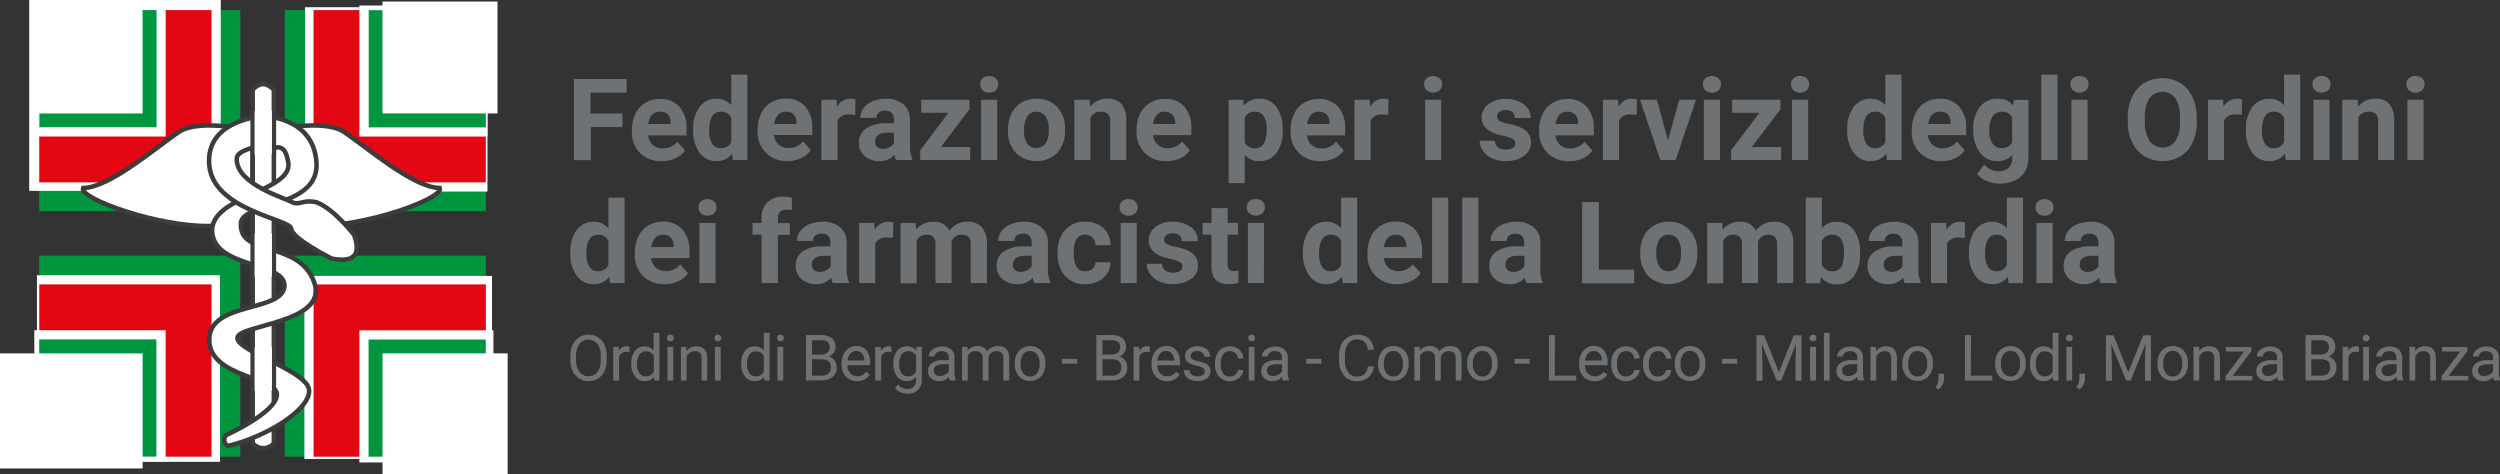 <svg id="Logo_Ordini_Lombardia" data-name="Logo Ordini Lombardia" xmlns="http://www.w3.org/2000/svg" viewBox="0 0 550.09 104.35"><rect x="0" y="0" width="550.09" height="104.35" fill="#333333" stroke="none"/><defs><style>.cls-1{fill:#6e7275;}.cls-2{fill:#009640;}.cls-3,.cls-5{fill:#fff;}.cls-4{fill:#e30613;}.cls-5,.cls-6,.cls-7{stroke:#3c3c3b;stroke-miterlimit:10;}.cls-6{fill:none;}.cls-7{fill:#3c3c3b;}</style></defs><title>logo</title><g id="Testo_vettoriale" data-name="Testo vettoriale"><path class="cls-1" d="M139.42,33h-7v7.28H128.7V22.43h11.6v3h-7.93V30h7Z" transform="translate(-2.42 -5.04)"/><path class="cls-1" d="M148,40.5a6.51,6.51,0,0,1-4.74-1.79A6.35,6.35,0,0,1,141.46,34v-.34a8.07,8.07,0,0,1,.77-3.57,5.6,5.6,0,0,1,2.19-2.42,6.07,6.07,0,0,1,3.22-.85,5.51,5.51,0,0,1,4.28,1.71,7,7,0,0,1,1.56,4.86v1.44h-8.43a3.27,3.27,0,0,0,1,2.08,3.12,3.12,0,0,0,2.19.79,3.84,3.84,0,0,0,3.19-1.48l1.74,1.94A5.31,5.31,0,0,1,151,39.87,7,7,0,0,1,148,40.5Zm-.4-10.88a2.24,2.24,0,0,0-1.71.71,3.83,3.83,0,0,0-.84,2H150v-.28a2.6,2.6,0,0,0-.63-1.83A2.29,2.29,0,0,0,147.63,29.62Z" transform="translate(-2.42 -5.04)"/><path class="cls-1" d="M154.94,33.53a8,8,0,0,1,1.39-4.93,4.5,4.5,0,0,1,3.79-1.83,4.07,4.07,0,0,1,3.2,1.44V21.46h3.55V40.25h-3.2l-.17-1.4a4.15,4.15,0,0,1-3.4,1.65,4.51,4.51,0,0,1-3.75-1.84A8.28,8.28,0,0,1,154.94,33.53Zm3.53.26a5.26,5.26,0,0,0,.65,2.86,2.12,2.12,0,0,0,1.89,1,2.38,2.38,0,0,0,2.31-1.39V31A2.32,2.32,0,0,0,161,29.62C159.33,29.62,158.47,31,158.47,33.79Z" transform="translate(-2.42 -5.04)"/><path class="cls-1" d="M175.7,40.5A6.51,6.51,0,0,1,171,38.71,6.35,6.35,0,0,1,169.13,34v-.34A8.07,8.07,0,0,1,169.9,30a5.6,5.6,0,0,1,2.19-2.42,6.07,6.07,0,0,1,3.22-.85,5.51,5.51,0,0,1,4.28,1.71,7,7,0,0,1,1.56,4.86v1.44h-8.43a3.27,3.27,0,0,0,1,2.08,3.12,3.12,0,0,0,2.19.79,3.84,3.84,0,0,0,3.19-1.48l1.74,1.94a5.31,5.31,0,0,1-2.16,1.76A7,7,0,0,1,175.7,40.5Zm-.4-10.88a2.24,2.24,0,0,0-1.71.71,3.83,3.83,0,0,0-.84,2h4.92v-.28a2.6,2.6,0,0,0-.63-1.83A2.29,2.29,0,0,0,175.3,29.62Z" transform="translate(-2.42 -5.04)"/><path class="cls-1" d="M190.6,30.33a9,9,0,0,0-1.28-.1,2.59,2.59,0,0,0-2.63,1.36v8.66h-3.53V27h3.34l.1,1.58a3.26,3.26,0,0,1,2.94-1.82,3.63,3.63,0,0,1,1.11.16Z" transform="translate(-2.42 -5.04)"/><path class="cls-1" d="M199.6,40.25a3.92,3.92,0,0,1-.35-1.18,4.3,4.3,0,0,1-3.34,1.43,4.73,4.73,0,0,1-3.23-1.13,3.62,3.62,0,0,1-1.28-2.84A3.73,3.73,0,0,1,193,33.3a7.7,7.7,0,0,1,4.5-1.14h1.63v-.75a2.13,2.13,0,0,0-.47-1.47,1.84,1.84,0,0,0-1.49-.55,2.14,2.14,0,0,0-1.4.42,1.46,1.46,0,0,0-.5,1.18H191.7a3.5,3.5,0,0,1,.71-2.13,4.75,4.75,0,0,1,2-1.54,7.29,7.29,0,0,1,2.91-.55A5.77,5.77,0,0,1,201.21,28a4.29,4.29,0,0,1,1.44,3.45v5.74a6.3,6.3,0,0,0,.53,2.86v.2Zm-2.92-2.46a3,3,0,0,0,1.44-.35,2.27,2.27,0,0,0,1-.93V34.23h-1.32c-1.77,0-2.71.61-2.83,1.84v.21a1.43,1.43,0,0,0,.47,1.09A1.82,1.82,0,0,0,196.68,37.79Z" transform="translate(-2.42 -5.04)"/><path class="cls-1" d="M209.43,37.4h6.47v2.85h-11V38.1l6.22-8.24h-6V27h10.61V29.1Z" transform="translate(-2.42 -5.04)"/><path class="cls-1" d="M218.1,23.59a1.72,1.72,0,0,1,.53-1.31,2.27,2.27,0,0,1,2.89,0,1.73,1.73,0,0,1,.54,1.31,1.76,1.76,0,0,1-.54,1.32,2,2,0,0,1-1.44.51,2,2,0,0,1-1.44-.51A1.76,1.76,0,0,1,218.1,23.59Zm3.75,16.66H218.3V27h3.55Z" transform="translate(-2.42 -5.04)"/><path class="cls-1" d="M224.21,33.51A7.94,7.94,0,0,1,225,30a5.58,5.58,0,0,1,2.19-2.39,6.39,6.39,0,0,1,3.31-.84,6,6,0,0,1,4.37,1.64,6.57,6.57,0,0,1,1.89,4.45l0,.91a7,7,0,0,1-1.7,4.89,6.6,6.6,0,0,1-9.14,0,7,7,0,0,1-1.71-5Zm3.54.25a5,5,0,0,0,.71,2.89,2.55,2.55,0,0,0,4,0,5.44,5.44,0,0,0,.72-3.16,4.87,4.87,0,0,0-.72-2.86,2.34,2.34,0,0,0-2-1,2.31,2.31,0,0,0-2,1A5.53,5.53,0,0,0,227.75,33.76Z" transform="translate(-2.42 -5.04)"/><path class="cls-1" d="M242.19,27l.11,1.53a4.64,4.64,0,0,1,3.81-1.77A3.84,3.84,0,0,1,249.24,28a5.73,5.73,0,0,1,1,3.7v8.55h-3.53V31.76a2.32,2.32,0,0,0-.49-1.63,2.2,2.2,0,0,0-1.63-.51,2.43,2.43,0,0,0-2.24,1.27v9.36h-3.54V27Z" transform="translate(-2.42 -5.04)"/><path class="cls-1" d="M259.07,40.5a6.51,6.51,0,0,1-4.74-1.79A6.35,6.35,0,0,1,252.5,34v-.34a7.93,7.93,0,0,1,.77-3.57,5.58,5.58,0,0,1,2.18-2.42,6.11,6.11,0,0,1,3.23-.85A5.49,5.49,0,0,1,263,28.48a7,7,0,0,1,1.56,4.86v1.44h-8.43a3.28,3.28,0,0,0,1,2.08,3.08,3.08,0,0,0,2.18.79,3.82,3.82,0,0,0,3.19-1.48l1.74,1.94a5.34,5.34,0,0,1-2.15,1.76A7.09,7.09,0,0,1,259.07,40.5Zm-.41-10.88a2.2,2.2,0,0,0-1.7.71,3.68,3.68,0,0,0-.84,2H261v-.28a2.65,2.65,0,0,0-.64-1.83A2.29,2.29,0,0,0,258.66,29.62Z" transform="translate(-2.42 -5.04)"/><path class="cls-1" d="M284.68,33.76a7.94,7.94,0,0,1-1.39,4.9,4.46,4.46,0,0,1-3.75,1.84,4.11,4.11,0,0,1-3.24-1.4v6.24h-3.54V27H276l.12,1.3a4.17,4.17,0,0,1,3.36-1.54,4.46,4.46,0,0,1,3.8,1.81,8.13,8.13,0,0,1,1.36,5Zm-3.54-.27a5.2,5.2,0,0,0-.65-2.86,2.12,2.12,0,0,0-1.9-1,2.3,2.3,0,0,0-2.29,1.28v5.43a2.35,2.35,0,0,0,2.31,1.32Q281.15,37.65,281.14,33.49Z" transform="translate(-2.42 -5.04)"/><path class="cls-1" d="M293,40.5a6.51,6.51,0,0,1-4.75-1.79A6.35,6.35,0,0,1,286.39,34v-.34a7.94,7.94,0,0,1,.78-3.57,5.58,5.58,0,0,1,2.18-2.42,6.1,6.1,0,0,1,3.22-.85,5.49,5.49,0,0,1,4.28,1.71,7,7,0,0,1,1.56,4.86v1.44H290a3.27,3.27,0,0,0,1,2.08,3.12,3.12,0,0,0,2.19.79,3.82,3.82,0,0,0,3.19-1.48l1.74,1.94A5.34,5.34,0,0,1,296,39.87,7.09,7.09,0,0,1,293,40.5Zm-.41-10.88a2.2,2.2,0,0,0-1.7.71,3.68,3.68,0,0,0-.84,2h4.92v-.28a2.65,2.65,0,0,0-.64-1.83A2.29,2.29,0,0,0,292.56,29.62Z" transform="translate(-2.42 -5.04)"/><path class="cls-1" d="M307.86,30.33a8.92,8.92,0,0,0-1.27-.1A2.58,2.58,0,0,0,304,31.59v8.66h-3.54V27h3.34l.1,1.58a3.26,3.26,0,0,1,2.95-1.82,3.57,3.57,0,0,1,1.1.16Z" transform="translate(-2.42 -5.04)"/><path class="cls-1" d="M315.78,23.59a1.72,1.72,0,0,1,.53-1.31,2.27,2.27,0,0,1,2.89,0,1.73,1.73,0,0,1,.54,1.31,1.76,1.76,0,0,1-.54,1.32,2.29,2.29,0,0,1-2.88,0A1.76,1.76,0,0,1,315.78,23.59Zm3.75,16.66H316V27h3.54Z" transform="translate(-2.42 -5.04)"/><path class="cls-1" d="M335.86,36.59a1.14,1.14,0,0,0-.64-1,7.18,7.18,0,0,0-2.06-.66c-3.15-.67-4.73-2-4.73-4A3.65,3.65,0,0,1,329.89,28a5.9,5.9,0,0,1,3.83-1.18,6.35,6.35,0,0,1,4,1.18A3.75,3.75,0,0,1,339.26,31h-3.53a1.74,1.74,0,0,0-.49-1.26,2.08,2.08,0,0,0-1.53-.49,2.13,2.13,0,0,0-1.39.4,1.29,1.29,0,0,0-.49,1,1.1,1.1,0,0,0,.56,1,5.64,5.64,0,0,0,1.88.62,16.25,16.25,0,0,1,2.23.6c1.86.68,2.8,1.87,2.8,3.56a3.46,3.46,0,0,1-1.56,2.93,6.72,6.72,0,0,1-4,1.12,6.91,6.91,0,0,1-3-.6,4.85,4.85,0,0,1-2-1.62A3.79,3.79,0,0,1,328,36h3.35a1.84,1.84,0,0,0,.7,1.45,2.78,2.78,0,0,0,1.73.5,2.55,2.55,0,0,0,1.54-.39A1.18,1.18,0,0,0,335.86,36.59Z" transform="translate(-2.42 -5.04)"/><path class="cls-1" d="M347.67,40.5a6.51,6.51,0,0,1-4.74-1.79A6.35,6.35,0,0,1,341.1,34v-.34a7.93,7.93,0,0,1,.77-3.57,5.58,5.58,0,0,1,2.18-2.42,6.14,6.14,0,0,1,3.23-.85,5.49,5.49,0,0,1,4.27,1.71,6.91,6.91,0,0,1,1.57,4.86v1.44h-8.44a3.28,3.28,0,0,0,1,2.08,3.08,3.08,0,0,0,2.18.79,3.85,3.85,0,0,0,3.2-1.48l1.73,1.94a5.28,5.28,0,0,1-2.15,1.76A7.09,7.09,0,0,1,347.67,40.5Zm-.4-10.88a2.21,2.21,0,0,0-1.71.71,3.68,3.68,0,0,0-.84,2h4.92v-.28a2.65,2.65,0,0,0-.64-1.83A2.25,2.25,0,0,0,347.27,29.62Z" transform="translate(-2.42 -5.04)"/><path class="cls-1" d="M362.56,30.33a8.82,8.82,0,0,0-1.27-.1,2.58,2.58,0,0,0-2.63,1.36v8.66h-3.54V27h3.34l.1,1.58a3.26,3.26,0,0,1,2.95-1.82,3.57,3.57,0,0,1,1.1.16Z" transform="translate(-2.42 -5.04)"/><path class="cls-1" d="M369.44,35.93,371.9,27h3.7l-4.47,13.24h-3.38L363.29,27H367Z" transform="translate(-2.42 -5.04)"/><path class="cls-1" d="M377.13,23.59a1.72,1.72,0,0,1,.53-1.31,2.27,2.27,0,0,1,2.89,0,1.73,1.73,0,0,1,.54,1.31,1.76,1.76,0,0,1-.54,1.32,2,2,0,0,1-1.44.51,2,2,0,0,1-1.44-.51A1.76,1.76,0,0,1,377.13,23.59Zm3.75,16.66h-3.55V27h3.55Z" transform="translate(-2.42 -5.04)"/><path class="cls-1" d="M387.86,37.4h6.47v2.85h-11V38.1l6.23-8.24h-6V27h10.61V29.1Z" transform="translate(-2.42 -5.04)"/><path class="cls-1" d="M396.52,23.59a1.73,1.73,0,0,1,.54-1.31,2,2,0,0,1,1.45-.52,2,2,0,0,1,1.44.52,1.86,1.86,0,0,1,0,2.63,2.27,2.27,0,0,1-2.87,0A1.74,1.74,0,0,1,396.52,23.59Zm3.76,16.66h-3.55V27h3.55Z" transform="translate(-2.42 -5.04)"/><path class="cls-1" d="M408.88,33.53a8,8,0,0,1,1.39-4.93,4.51,4.51,0,0,1,3.8-1.83,4.07,4.07,0,0,1,3.2,1.44V21.46h3.54V40.25h-3.19l-.17-1.4a4.17,4.17,0,0,1-3.4,1.65,4.51,4.51,0,0,1-3.75-1.84A8.21,8.21,0,0,1,408.88,33.53Zm3.54.26a5.26,5.26,0,0,0,.65,2.86,2.12,2.12,0,0,0,1.88,1,2.38,2.38,0,0,0,2.32-1.39V31A2.33,2.33,0,0,0,415,29.62Q412.42,29.62,412.42,33.79Z" transform="translate(-2.42 -5.04)"/><path class="cls-1" d="M429.65,40.5a6.51,6.51,0,0,1-4.74-1.79A6.35,6.35,0,0,1,423.08,34v-.34a8.07,8.07,0,0,1,.77-3.57A5.54,5.54,0,0,1,426,27.62a6.07,6.07,0,0,1,3.22-.85,5.51,5.51,0,0,1,4.28,1.71,7,7,0,0,1,1.56,4.86v1.44h-8.44a3.28,3.28,0,0,0,1,2.08,3.08,3.08,0,0,0,2.18.79,3.84,3.84,0,0,0,3.2-1.48l1.74,1.94a5.31,5.31,0,0,1-2.16,1.76A7.05,7.05,0,0,1,429.65,40.5Zm-.4-10.88a2.24,2.24,0,0,0-1.71.71,3.68,3.68,0,0,0-.84,2h4.92v-.28a2.69,2.69,0,0,0-.63-1.83A2.29,2.29,0,0,0,429.25,29.62Z" transform="translate(-2.42 -5.04)"/><path class="cls-1" d="M436.59,33.53a7.72,7.72,0,0,1,1.45-4.9A4.7,4.7,0,0,1,442,26.77a4.11,4.11,0,0,1,3.39,1.49l.15-1.25h3.2v12.8a5.66,5.66,0,0,1-.79,3,5,5,0,0,1-2.22,1.95,7.76,7.76,0,0,1-3.35.68,7.4,7.4,0,0,1-2.84-.58,5.06,5.06,0,0,1-2.09-1.5L439,41.23a4.13,4.13,0,0,0,3.21,1.48,3,3,0,0,0,2.19-.75,2.82,2.82,0,0,0,.78-2.13v-.71a4.09,4.09,0,0,1-3.22,1.38,4.68,4.68,0,0,1-3.86-1.87,7.76,7.76,0,0,1-1.47-5Zm3.54.26a4.86,4.86,0,0,0,.72,2.83,2.3,2.3,0,0,0,2,1,2.45,2.45,0,0,0,2.31-1.22V30.84a2.42,2.42,0,0,0-2.28-1.22,2.34,2.34,0,0,0-2,1A5.55,5.55,0,0,0,440.13,33.79Z" transform="translate(-2.42 -5.04)"/><path class="cls-1" d="M455.14,40.25h-3.55V21.46h3.55Z" transform="translate(-2.42 -5.04)"/><path class="cls-1" d="M458,23.59a1.76,1.76,0,0,1,.53-1.31,2.28,2.28,0,0,1,2.9,0,1.72,1.72,0,0,1,.53,1.31,1.76,1.76,0,0,1-.54,1.32,2.27,2.27,0,0,1-2.87,0A1.74,1.74,0,0,1,458,23.59Zm3.76,16.66h-3.55V27h3.55Z" transform="translate(-2.42 -5.04)"/><path class="cls-1" d="M485.81,31.75a10.75,10.75,0,0,1-.93,4.61,7.05,7.05,0,0,1-2.66,3.06,7.85,7.85,0,0,1-7.93,0,7.13,7.13,0,0,1-2.69-3,10.41,10.41,0,0,1-1-4.54V31a10.76,10.76,0,0,1,.94-4.63,7.13,7.13,0,0,1,2.68-3.07,7.86,7.86,0,0,1,7.92,0,7,7,0,0,1,2.68,3.07,10.74,10.74,0,0,1,.95,4.62Zm-3.72-.81a7.49,7.49,0,0,0-1-4.26,3.56,3.56,0,0,0-5.72,0,7.36,7.36,0,0,0-1,4.22v.87a7.56,7.56,0,0,0,1,4.23,3.51,3.51,0,0,0,5.73.06,7.59,7.59,0,0,0,1-4.23Z" transform="translate(-2.42 -5.04)"/><path class="cls-1" d="M495.69,30.33a9.05,9.05,0,0,0-1.28-.1,2.59,2.59,0,0,0-2.63,1.36v8.66h-3.53V27h3.34l.09,1.58a3.27,3.27,0,0,1,2.95-1.82,3.63,3.63,0,0,1,1.11.16Z" transform="translate(-2.42 -5.04)"/><path class="cls-1" d="M496.6,33.53A8,8,0,0,1,498,28.6a4.53,4.53,0,0,1,3.8-1.83,4.07,4.07,0,0,1,3.2,1.44V21.46h3.55V40.25h-3.2l-.17-1.4a4.15,4.15,0,0,1-3.4,1.65A4.51,4.51,0,0,1,498,38.66,8.28,8.28,0,0,1,496.6,33.53Zm3.54.26a5.26,5.26,0,0,0,.65,2.86,2.12,2.12,0,0,0,1.88,1A2.38,2.38,0,0,0,505,36.26V31a2.33,2.33,0,0,0-2.29-1.39Q500.14,29.62,500.14,33.79Z" transform="translate(-2.42 -5.04)"/><path class="cls-1" d="M511.25,23.59a1.73,1.73,0,0,1,.54-1.31,2,2,0,0,1,1.45-.52,2,2,0,0,1,1.44.52,1.86,1.86,0,0,1,0,2.63,2.27,2.27,0,0,1-2.87,0A1.74,1.74,0,0,1,511.25,23.59ZM515,40.25h-3.55V27H515Z" transform="translate(-2.42 -5.04)"/><path class="cls-1" d="M521.18,27l.11,1.53a4.61,4.61,0,0,1,3.8-1.77A3.86,3.86,0,0,1,528.23,28a5.85,5.85,0,0,1,1,3.7v8.55h-3.54V31.76a2.27,2.27,0,0,0-.49-1.63,2.18,2.18,0,0,0-1.63-.51,2.44,2.44,0,0,0-2.24,1.27v9.36h-3.53V27Z" transform="translate(-2.42 -5.04)"/><path class="cls-1" d="M531.93,23.59a1.73,1.73,0,0,1,.54-1.31,2,2,0,0,1,1.45-.52,2,2,0,0,1,1.44.52,1.73,1.73,0,0,1,.54,1.31,1.76,1.76,0,0,1-.54,1.32,2,2,0,0,1-1.44.51,2,2,0,0,1-1.44-.51A1.77,1.77,0,0,1,531.93,23.59Zm3.76,16.66h-3.55V27h3.55Z" transform="translate(-2.42 -5.04)"/><path class="cls-1" d="M127.91,60.61a8,8,0,0,1,1.39-4.93,4.53,4.53,0,0,1,3.8-1.84,4.08,4.08,0,0,1,3.2,1.45V48.53h3.55v18.8h-3.2l-.17-1.41a4.15,4.15,0,0,1-3.4,1.65,4.48,4.48,0,0,1-3.75-1.84A8.24,8.24,0,0,1,127.91,60.61Zm3.54.25a5.3,5.3,0,0,0,.65,2.87,2.11,2.11,0,0,0,1.88,1,2.37,2.37,0,0,0,2.32-1.39V58.08A2.35,2.35,0,0,0,134,56.69Q131.45,56.69,131.45,60.86Z" transform="translate(-2.42 -5.04)"/><path class="cls-1" d="M148.68,67.57a6.5,6.5,0,0,1-4.74-1.78A6.35,6.35,0,0,1,142.11,61v-.35a8,8,0,0,1,.77-3.56,5.69,5.69,0,0,1,2.19-2.43,6.17,6.17,0,0,1,3.22-.85,5.48,5.48,0,0,1,4.28,1.72,7,7,0,0,1,1.56,4.85v1.45H145.7a3.29,3.29,0,0,0,1,2.08,3.14,3.14,0,0,0,2.19.78,3.81,3.81,0,0,0,3.19-1.48l1.74,1.95a5.29,5.29,0,0,1-2.16,1.75A7.05,7.05,0,0,1,148.68,67.57Zm-.4-10.88a2.21,2.21,0,0,0-1.71.72,3.76,3.76,0,0,0-.84,2h4.92v-.28a2.64,2.64,0,0,0-.63-1.83A2.29,2.29,0,0,0,148.28,56.69Z" transform="translate(-2.42 -5.04)"/><path class="cls-1" d="M156.11,50.66a1.76,1.76,0,0,1,.53-1.31,2.32,2.32,0,0,1,2.9,0,1.86,1.86,0,0,1,0,2.63,2.24,2.24,0,0,1-2.87,0A1.71,1.71,0,0,1,156.11,50.66Zm3.76,16.67h-3.55V54.09h3.55Z" transform="translate(-2.42 -5.04)"/><path class="cls-1" d="M170,67.33V56.68h-2V54.09h2V53a4.53,4.53,0,0,1,1.28-3.45,4.9,4.9,0,0,1,3.58-1.23,8.43,8.43,0,0,1,1.8.24l0,2.72a4.17,4.17,0,0,0-1.08-.11c-1.33,0-2,.63-2,1.88v1.08h2.63v2.59h-2.63V67.33Z" transform="translate(-2.42 -5.04)"/><path class="cls-1" d="M185.68,67.33a3.89,3.89,0,0,1-.36-1.19A4.25,4.25,0,0,1,182,67.57a4.68,4.68,0,0,1-3.22-1.12,3.6,3.6,0,0,1-1.28-2.84A3.74,3.74,0,0,1,179,60.38a7.71,7.71,0,0,1,4.51-1.14h1.63v-.76A2.17,2.17,0,0,0,184.7,57a1.87,1.87,0,0,0-1.48-.55,2.11,2.11,0,0,0-1.4.43,1.47,1.47,0,0,0-.51,1.18h-3.54a3.56,3.56,0,0,1,.71-2.13,4.6,4.6,0,0,1,2-1.54,7.3,7.3,0,0,1,2.91-.56,5.8,5.8,0,0,1,3.89,1.23,4.34,4.34,0,0,1,1.43,3.46v5.74a6.35,6.35,0,0,0,.53,2.85v.21Zm-2.93-2.46a3.11,3.11,0,0,0,1.45-.35,2.29,2.29,0,0,0,1-.94V61.31h-1.33q-2.65,0-2.82,1.83v.21a1.41,1.41,0,0,0,.46,1.09A1.78,1.78,0,0,0,182.75,64.87Z" transform="translate(-2.42 -5.04)"/><path class="cls-1" d="M198.88,57.4a10.34,10.34,0,0,0-1.27-.09A2.59,2.59,0,0,0,195,58.66v8.67h-3.54V54.09h3.34l.1,1.58a3.27,3.27,0,0,1,3-1.83,3.9,3.9,0,0,1,1.1.16Z" transform="translate(-2.42 -5.04)"/><path class="cls-1" d="M203.9,54.09l.11,1.48a4.67,4.67,0,0,1,3.81-1.73,3.55,3.55,0,0,1,3.51,2,4.56,4.56,0,0,1,4-2,3.93,3.93,0,0,1,3.2,1.26,5.75,5.75,0,0,1,1.05,3.77v8.46H216V58.87a2.47,2.47,0,0,0-.45-1.65,1.93,1.93,0,0,0-1.55-.53,2.21,2.21,0,0,0-2.2,1.53v9.11h-3.54V58.88a2.51,2.51,0,0,0-.45-1.67,2,2,0,0,0-1.54-.52A2.29,2.29,0,0,0,204.12,58v9.38h-3.54V54.09Z" transform="translate(-2.42 -5.04)"/><path class="cls-1" d="M230,67.33a3.9,3.9,0,0,1-.35-1.19,4.26,4.26,0,0,1-3.34,1.43A4.72,4.72,0,0,1,223,66.45a3.63,3.63,0,0,1-1.28-2.84,3.74,3.74,0,0,1,1.56-3.23,7.73,7.73,0,0,1,4.51-1.14h1.63v-.76A2.22,2.22,0,0,0,229,57a1.87,1.87,0,0,0-1.49-.55,2.15,2.15,0,0,0-1.4.43,1.47,1.47,0,0,0-.51,1.18h-3.53a3.5,3.5,0,0,1,.71-2.13,4.6,4.6,0,0,1,2-1.54,7.3,7.3,0,0,1,2.91-.56,5.77,5.77,0,0,1,3.88,1.23A4.31,4.31,0,0,1,233,58.53v5.74a6.22,6.22,0,0,0,.53,2.85v.21ZM227,64.87a3.07,3.07,0,0,0,1.44-.35,2.23,2.23,0,0,0,1-.94V61.31h-1.32c-1.77,0-2.71.61-2.83,1.83v.21a1.41,1.41,0,0,0,.47,1.09A1.78,1.78,0,0,0,227,64.87Z" transform="translate(-2.42 -5.04)"/><path class="cls-1" d="M241.22,64.72a2.33,2.33,0,0,0,1.6-.54,1.86,1.86,0,0,0,.63-1.43h3.32a4.5,4.5,0,0,1-.74,2.47,4.9,4.9,0,0,1-2,1.74,6.22,6.22,0,0,1-2.77.61,5.74,5.74,0,0,1-4.48-1.8,7.12,7.12,0,0,1-1.64-5v-.23a7,7,0,0,1,1.63-4.88,5.65,5.65,0,0,1,4.46-1.83,5.55,5.55,0,0,1,4,1.42A5,5,0,0,1,246.77,59h-3.32a2.43,2.43,0,0,0-.63-1.68,2.36,2.36,0,0,0-3.49.26,5.21,5.21,0,0,0-.63,2.92v.37a5.26,5.26,0,0,0,.63,2.94A2.14,2.14,0,0,0,241.22,64.72Z" transform="translate(-2.42 -5.04)"/><path class="cls-1" d="M248.76,50.66a1.73,1.73,0,0,1,.54-1.31,2,2,0,0,1,1.45-.51,2,2,0,0,1,1.44.51,1.73,1.73,0,0,1,.54,1.31,1.71,1.71,0,0,1-.55,1.32,2.24,2.24,0,0,1-2.87,0A1.74,1.74,0,0,1,248.76,50.66Zm3.76,16.67H249V54.09h3.55Z" transform="translate(-2.42 -5.04)"/><path class="cls-1" d="M262.6,63.67a1.14,1.14,0,0,0-.64-1A7.34,7.34,0,0,0,259.9,62q-4.72-1-4.72-4A3.63,3.63,0,0,1,256.64,55a5.93,5.93,0,0,1,3.82-1.18,6.34,6.34,0,0,1,4,1.19A3.74,3.74,0,0,1,266,58.11h-3.54a1.7,1.7,0,0,0-.49-1.25,2.56,2.56,0,0,0-2.91-.09,1.26,1.26,0,0,0-.49,1,1.06,1.06,0,0,0,.56.94,5.54,5.54,0,0,0,1.87.63,14.71,14.71,0,0,1,2.23.59c1.87.69,2.8,1.87,2.8,3.56a3.45,3.45,0,0,1-1.55,2.93,6.71,6.71,0,0,1-4,1.12,6.94,6.94,0,0,1-3-.59,4.94,4.94,0,0,1-2-1.63,3.76,3.76,0,0,1-.73-2.23h3.35a1.86,1.86,0,0,0,.7,1.44,2.73,2.73,0,0,0,1.74.51,2.5,2.5,0,0,0,1.53-.39A1.19,1.19,0,0,0,262.6,63.67Z" transform="translate(-2.42 -5.04)"/><path class="cls-1" d="M272.55,50.83v3.26h2.27v2.59h-2.27v6.61a1.55,1.55,0,0,0,.29,1.05,1.35,1.35,0,0,0,1.07.32,6.38,6.38,0,0,0,1-.08v2.68a7.29,7.29,0,0,1-2.14.31q-3.72,0-3.79-3.75V56.68h-1.94V54.09H269V50.83Z" transform="translate(-2.42 -5.04)"/><path class="cls-1" d="M276.76,50.66a1.73,1.73,0,0,1,.54-1.31,2,2,0,0,1,1.45-.51,2,2,0,0,1,1.44.51,1.73,1.73,0,0,1,.54,1.31,1.71,1.71,0,0,1-.55,1.32,2.24,2.24,0,0,1-2.87,0A1.74,1.74,0,0,1,276.76,50.66Zm3.76,16.67H277V54.09h3.55Z" transform="translate(-2.42 -5.04)"/><path class="cls-1" d="M289.12,60.61a8,8,0,0,1,1.39-4.93,4.53,4.53,0,0,1,3.8-1.84,4.08,4.08,0,0,1,3.2,1.45V48.53h3.55v18.8h-3.2l-.17-1.41a4.15,4.15,0,0,1-3.4,1.65,4.48,4.48,0,0,1-3.75-1.84A8.24,8.24,0,0,1,289.12,60.61Zm3.54.25a5.3,5.3,0,0,0,.65,2.87,2.11,2.11,0,0,0,1.88,1,2.37,2.37,0,0,0,2.32-1.39V58.08a2.35,2.35,0,0,0-2.29-1.39Q292.65,56.69,292.66,60.86Z" transform="translate(-2.42 -5.04)"/><path class="cls-1" d="M309.89,67.57a6.5,6.5,0,0,1-4.74-1.78A6.35,6.35,0,0,1,303.32,61v-.35a8,8,0,0,1,.77-3.56,5.66,5.66,0,0,1,2.18-2.43,6.23,6.23,0,0,1,3.23-.85,5.48,5.48,0,0,1,4.28,1.72,7,7,0,0,1,1.56,4.85v1.45h-8.43a3.24,3.24,0,0,0,1,2.08,3.12,3.12,0,0,0,2.18.78,3.82,3.82,0,0,0,3.2-1.48l1.74,1.95a5.29,5.29,0,0,1-2.16,1.75A7.05,7.05,0,0,1,309.89,67.57Zm-.4-10.88a2.21,2.21,0,0,0-1.71.72,3.62,3.62,0,0,0-.84,2h4.92v-.28a2.6,2.6,0,0,0-.64-1.83A2.25,2.25,0,0,0,309.49,56.69Z" transform="translate(-2.42 -5.04)"/><path class="cls-1" d="M321.08,67.33h-3.55V48.53h3.55Z" transform="translate(-2.42 -5.04)"/><path class="cls-1" d="M327.72,67.33h-3.55V48.53h3.55Z" transform="translate(-2.42 -5.04)"/><path class="cls-1" d="M338.31,67.33a3.89,3.89,0,0,1-.36-1.19,4.25,4.25,0,0,1-3.34,1.43,4.68,4.68,0,0,1-3.22-1.12,3.63,3.63,0,0,1-1.28-2.84,3.74,3.74,0,0,1,1.56-3.23,7.71,7.71,0,0,1,4.51-1.14h1.63v-.76a2.17,2.17,0,0,0-.48-1.47,1.85,1.85,0,0,0-1.48-.55,2.13,2.13,0,0,0-1.4.43,1.47,1.47,0,0,0-.51,1.18H330.4a3.56,3.56,0,0,1,.71-2.13,4.6,4.6,0,0,1,2-1.54,7.3,7.3,0,0,1,2.91-.56,5.8,5.8,0,0,1,3.89,1.23,4.31,4.31,0,0,1,1.44,3.46v5.74a6.24,6.24,0,0,0,.52,2.85v.21Zm-2.93-2.46a3.08,3.08,0,0,0,1.45-.35,2.29,2.29,0,0,0,1-.94V61.31h-1.33q-2.66,0-2.82,1.83v.21a1.41,1.41,0,0,0,.46,1.09A1.78,1.78,0,0,0,335.38,64.87Z" transform="translate(-2.42 -5.04)"/><path class="cls-1" d="M354.22,64.38H362v3H350.55V49.51h3.67Z" transform="translate(-2.42 -5.04)"/><path class="cls-1" d="M363.33,60.59a8,8,0,0,1,.76-3.52,5.61,5.61,0,0,1,2.19-2.38,6.3,6.3,0,0,1,3.31-.85A6,6,0,0,1,374,55.48a6.6,6.6,0,0,1,1.89,4.46l0,.9a6.93,6.93,0,0,1-1.7,4.89,6.61,6.61,0,0,1-9.14,0,7,7,0,0,1-1.71-5Zm3.54.25a4.94,4.94,0,0,0,.71,2.88,2.33,2.33,0,0,0,2,1,2.36,2.36,0,0,0,2-1,5.44,5.44,0,0,0,.72-3.16,4.93,4.93,0,0,0-.72-2.87,2.34,2.34,0,0,0-2-1,2.3,2.3,0,0,0-2,1A5.5,5.5,0,0,0,366.87,60.84Z" transform="translate(-2.42 -5.04)"/><path class="cls-1" d="M381.37,54.09l.11,1.48a4.67,4.67,0,0,1,3.81-1.73,3.55,3.55,0,0,1,3.51,2,4.57,4.57,0,0,1,4-2A4,4,0,0,1,396,55.1,5.75,5.75,0,0,1,397,58.87v8.46h-3.55V58.87a2.53,2.53,0,0,0-.44-1.65,2,2,0,0,0-1.56-.53,2.21,2.21,0,0,0-2.2,1.53v9.11h-3.53V58.88a2.45,2.45,0,0,0-.46-1.67,2,2,0,0,0-1.54-.52A2.3,2.3,0,0,0,381.59,58v9.38h-3.53V54.09Z" transform="translate(-2.42 -5.04)"/><path class="cls-1" d="M411.69,60.83a8,8,0,0,1-1.36,5,4.5,4.5,0,0,1-3.8,1.78,4.15,4.15,0,0,1-3.44-1.65l-.15,1.41h-3.19V48.53h3.54v6.75a4,4,0,0,1,3.22-1.44,4.57,4.57,0,0,1,3.8,1.78,8,8,0,0,1,1.38,5Zm-3.54-.27a5.25,5.25,0,0,0-.64-2.94,2.13,2.13,0,0,0-1.89-.93,2.34,2.34,0,0,0-2.33,1.39v5.24a2.36,2.36,0,0,0,2.35,1.4A2.18,2.18,0,0,0,407.89,63,8.79,8.79,0,0,0,408.15,60.56Z" transform="translate(-2.42 -5.04)"/><path class="cls-1" d="M421.54,67.33a3.89,3.89,0,0,1-.36-1.19,4.25,4.25,0,0,1-3.34,1.43,4.68,4.68,0,0,1-3.22-1.12,3.6,3.6,0,0,1-1.28-2.84,3.74,3.74,0,0,1,1.56-3.23,7.71,7.71,0,0,1,4.51-1.14H421v-.76a2.17,2.17,0,0,0-.48-1.47,1.87,1.87,0,0,0-1.48-.55,2.11,2.11,0,0,0-1.4.43,1.47,1.47,0,0,0-.51,1.18h-3.54a3.56,3.56,0,0,1,.71-2.13,4.6,4.6,0,0,1,2-1.54,7.3,7.3,0,0,1,2.91-.56,5.8,5.8,0,0,1,3.89,1.23,4.31,4.31,0,0,1,1.43,3.46v5.74a6.35,6.35,0,0,0,.53,2.85v.21Zm-2.93-2.46a3.11,3.11,0,0,0,1.45-.35,2.29,2.29,0,0,0,1-.94V61.31h-1.33q-2.65,0-2.82,1.83l0,.21a1.41,1.41,0,0,0,.47,1.09A1.78,1.78,0,0,0,418.61,64.87Z" transform="translate(-2.42 -5.04)"/><path class="cls-1" d="M434.74,57.4a10.34,10.34,0,0,0-1.27-.09,2.59,2.59,0,0,0-2.63,1.35v8.67H427.3V54.09h3.34l.1,1.58a3.27,3.27,0,0,1,2.95-1.83,3.9,3.9,0,0,1,1.1.16Z" transform="translate(-2.42 -5.04)"/><path class="cls-1" d="M435.66,60.61a8,8,0,0,1,1.39-4.93,4.51,4.51,0,0,1,3.8-1.84A4.06,4.06,0,0,1,444,55.29V48.53h3.55v18.8H444.4l-.17-1.41a4.19,4.19,0,0,1-3.41,1.65,4.49,4.49,0,0,1-3.75-1.84A8.24,8.24,0,0,1,435.66,60.61Zm3.54.25a5.31,5.31,0,0,0,.64,2.87,2.14,2.14,0,0,0,1.89,1A2.36,2.36,0,0,0,444,63.33V58.08a2.34,2.34,0,0,0-2.29-1.39Q439.2,56.69,439.2,60.86Z" transform="translate(-2.42 -5.04)"/><path class="cls-1" d="M450.31,50.66a1.76,1.76,0,0,1,.53-1.31,2.32,2.32,0,0,1,2.9,0,1.76,1.76,0,0,1,.53,1.31,1.73,1.73,0,0,1-.54,1.32,2,2,0,0,1-1.44.52,2,2,0,0,1-1.44-.52A1.73,1.73,0,0,1,450.31,50.66Zm3.76,16.67h-3.55V54.09h3.55Z" transform="translate(-2.42 -5.04)"/><path class="cls-1" d="M464.65,67.33a3.9,3.9,0,0,1-.35-1.19A4.27,4.27,0,0,1,461,67.57a4.7,4.7,0,0,1-3.22-1.12,3.63,3.63,0,0,1-1.28-2.84A3.74,3.74,0,0,1,458,60.38a7.71,7.71,0,0,1,4.51-1.14h1.63v-.76a2.22,2.22,0,0,0-.47-1.47,1.89,1.89,0,0,0-1.49-.55,2.15,2.15,0,0,0-1.4.43,1.47,1.47,0,0,0-.51,1.18h-3.54a3.56,3.56,0,0,1,.71-2.13,4.71,4.71,0,0,1,2-1.54,7.37,7.37,0,0,1,2.91-.56,5.78,5.78,0,0,1,3.89,1.23,4.31,4.31,0,0,1,1.44,3.46v5.74a6.37,6.37,0,0,0,.52,2.85v.21Zm-2.92-2.46a3.07,3.07,0,0,0,1.44-.35,2.23,2.23,0,0,0,1-.94V61.31h-1.32c-1.77,0-2.72.61-2.83,1.83v.21a1.41,1.41,0,0,0,.46,1.09A1.8,1.8,0,0,0,461.73,64.87Z" transform="translate(-2.42 -5.04)"/><path class="cls-1" d="M135.92,84.11a6.32,6.32,0,0,1-.49,2.56,3.68,3.68,0,0,1-3.5,2.24,3.86,3.86,0,0,1-2.09-.58,4,4,0,0,1-1.41-1.65,6,6,0,0,1-.52-2.48v-.71a6.12,6.12,0,0,1,.5-2.54,3.94,3.94,0,0,1,1.41-1.69,3.89,3.89,0,0,1,2.09-.58,3.82,3.82,0,0,1,2.11.58,3.7,3.7,0,0,1,1.41,1.67,6.32,6.32,0,0,1,.49,2.56Zm-1.31-.64a4.45,4.45,0,0,0-.71-2.72,2.54,2.54,0,0,0-4,0,4.42,4.42,0,0,0-.73,2.63v.73a4.46,4.46,0,0,0,.72,2.7,2.31,2.31,0,0,0,2,1,2.35,2.35,0,0,0,2-.92,4.48,4.48,0,0,0,.71-2.66Z" transform="translate(-2.42 -5.04)"/><path class="cls-1" d="M140.93,82.51a4,4,0,0,0-.62-.05,1.66,1.66,0,0,0-1.69,1.06v5.25h-1.27v-7.4h1.23l0,.86a2,2,0,0,1,1.77-1,1.39,1.39,0,0,1,.56.09Z" transform="translate(-2.42 -5.04)"/><path class="cls-1" d="M141.32,85a4.39,4.39,0,0,1,.8-2.74,2.56,2.56,0,0,1,2.12-1,2.53,2.53,0,0,1,2,.89V78.27h1.27v10.5H146.4l-.07-.79a2.57,2.57,0,0,1-2.11.93,2.51,2.51,0,0,1-2.09-1.06,4.35,4.35,0,0,1-.81-2.74Zm1.26.14a3.32,3.32,0,0,0,.52,2,1.68,1.68,0,0,0,1.44.71,1.84,1.84,0,0,0,1.75-1.08V83.36a1.85,1.85,0,0,0-1.74-1,1.69,1.69,0,0,0-1.45.72A3.66,3.66,0,0,0,142.58,85.15Z" transform="translate(-2.42 -5.04)"/><path class="cls-1" d="M149.19,79.41a.74.74,0,0,1,.19-.52.7.7,0,0,1,.56-.21.73.73,0,0,1,.56.21.79.79,0,0,1,.19.52.69.69,0,0,1-.75.72.7.7,0,0,1-.56-.21A.69.69,0,0,1,149.19,79.41Zm1.37,9.36h-1.27v-7.4h1.27Z" transform="translate(-2.42 -5.04)"/><path class="cls-1" d="M153.44,81.37l0,.93a2.71,2.71,0,0,1,2.22-1.06c1.56,0,2.35.88,2.36,2.64v4.89H156.8V83.88a1.74,1.74,0,0,0-.37-1.19,1.49,1.49,0,0,0-1.12-.38,1.82,1.82,0,0,0-1.08.33,2.16,2.16,0,0,0-.72.86v5.27h-1.26v-7.4Z" transform="translate(-2.42 -5.04)"/><path class="cls-1" d="M159.64,79.41a.74.74,0,0,1,.19-.52.7.7,0,0,1,.56-.21.73.73,0,0,1,.56.21.79.79,0,0,1,.19.52.69.69,0,0,1-.75.72.7.7,0,0,1-.56-.21A.69.69,0,0,1,159.64,79.41ZM161,88.77h-1.27v-7.4H161Z" transform="translate(-2.42 -5.04)"/><path class="cls-1" d="M165.52,85a4.39,4.39,0,0,1,.8-2.74,2.56,2.56,0,0,1,2.12-1,2.53,2.53,0,0,1,2.05.89V78.27h1.27v10.5H170.6l-.06-.79a2.59,2.59,0,0,1-2.12.93,2.51,2.51,0,0,1-2.09-1.06,4.35,4.35,0,0,1-.81-2.74Zm1.26.14a3.32,3.32,0,0,0,.52,2,1.68,1.68,0,0,0,1.44.71,1.83,1.83,0,0,0,1.75-1.08V83.36a1.84,1.84,0,0,0-1.74-1,1.69,1.69,0,0,0-1.45.72A3.66,3.66,0,0,0,166.78,85.15Z" transform="translate(-2.42 -5.04)"/><path class="cls-1" d="M173.39,79.41a.74.74,0,0,1,.19-.52.72.72,0,0,1,.56-.21.73.73,0,0,1,.56.21.74.74,0,0,1,.19.52.69.69,0,0,1-.19.51.73.73,0,0,1-.56.21.72.72,0,0,1-.56-.21A.69.69,0,0,1,173.39,79.41Zm1.37,9.36h-1.27v-7.4h1.27Z" transform="translate(-2.42 -5.04)"/><path class="cls-1" d="M179.77,88.77v-10H183a3.78,3.78,0,0,1,2.44.67,2.4,2.4,0,0,1,.81,2,2,2,0,0,1-.39,1.23,2.57,2.57,0,0,1-1.08.83,2.32,2.32,0,0,1,1.27.86,2.49,2.49,0,0,1,.47,1.51,2.65,2.65,0,0,1-.87,2.1,3.6,3.6,0,0,1-2.45.77Zm1.32-5.71h2a2.09,2.09,0,0,0,1.38-.43,1.46,1.46,0,0,0,.51-1.17,1.43,1.43,0,0,0-.48-1.2,2.31,2.31,0,0,0-1.45-.37h-1.94Zm0,1V87.7h2.16a2.06,2.06,0,0,0,1.45-.48,1.68,1.68,0,0,0,.53-1.31c0-1.2-.65-1.8-2-1.8Z" transform="translate(-2.42 -5.04)"/><path class="cls-1" d="M191,88.91a3.22,3.22,0,0,1-2.45-1,3.66,3.66,0,0,1-.94-2.64V85a4.44,4.44,0,0,1,.42-2,3.31,3.31,0,0,1,1.17-1.36,3,3,0,0,1,1.64-.48,2.74,2.74,0,0,1,2.24,1,4.12,4.12,0,0,1,.8,2.72v.52h-5a2.64,2.64,0,0,0,.64,1.77,2,2,0,0,0,1.55.67,2.24,2.24,0,0,0,1.14-.27,2.77,2.77,0,0,0,.81-.72l.77.6A3.09,3.09,0,0,1,191,88.91Zm-.16-6.63a1.7,1.7,0,0,0-1.29.55,2.72,2.72,0,0,0-.64,1.56h3.71V84.3a2.42,2.42,0,0,0-.52-1.49A1.57,1.57,0,0,0,190.87,82.28Z" transform="translate(-2.42 -5.04)"/><path class="cls-1" d="M198.61,82.51a4,4,0,0,0-.62-.05,1.67,1.67,0,0,0-1.69,1.06v5.25H195v-7.4h1.23l0,.86a2,2,0,0,1,1.76-1,1.36,1.36,0,0,1,.56.09Z" transform="translate(-2.42 -5.04)"/><path class="cls-1" d="M199,85a4.31,4.31,0,0,1,.8-2.75,2.76,2.76,0,0,1,4.23-.07l.06-.82h1.16v7.22a3,3,0,0,1-.86,2.26,3.08,3.08,0,0,1-2.28.83,3.76,3.76,0,0,1-1.57-.34,2.7,2.7,0,0,1-1.17-.94l.66-.76a2.48,2.48,0,0,0,2,1,1.94,1.94,0,0,0,1.44-.52,2,2,0,0,0,.51-1.46V88a2.6,2.6,0,0,1-2.07.88,2.53,2.53,0,0,1-2.1-1A4.62,4.62,0,0,1,199,85Zm1.27.14a3.34,3.34,0,0,0,.51,2,1.65,1.65,0,0,0,1.44.71A1.85,1.85,0,0,0,204,86.75V83.37a1.85,1.85,0,0,0-1.74-1.06,1.67,1.67,0,0,0-1.44.72A3.59,3.59,0,0,0,200.28,85.15Z" transform="translate(-2.42 -5.04)"/><path class="cls-1" d="M211.39,88.77a2.7,2.7,0,0,1-.17-.78,2.83,2.83,0,0,1-2.11.92,2.6,2.6,0,0,1-1.79-.62,2,2,0,0,1-.7-1.57,2.11,2.11,0,0,1,.87-1.8,4.2,4.2,0,0,1,2.47-.63h1.24V83.7a1.42,1.42,0,0,0-.4-1,1.62,1.62,0,0,0-1.17-.39,1.86,1.86,0,0,0-1.14.34,1,1,0,0,0-.45.82h-1.27a1.79,1.79,0,0,1,.39-1.07,2.73,2.73,0,0,1,1.06-.81,3.63,3.63,0,0,1,1.48-.3,2.92,2.92,0,0,1,2,.64,2.31,2.31,0,0,1,.75,1.76V87a4.21,4.21,0,0,0,.26,1.62v.11Zm-2.1-1a2.26,2.26,0,0,0,1.13-.31,1.87,1.87,0,0,0,.78-.8V85.18h-1c-1.55,0-2.32.45-2.32,1.36a1.13,1.13,0,0,0,.4.93A1.52,1.52,0,0,0,209.29,87.81Z" transform="translate(-2.42 -5.04)"/><path class="cls-1" d="M215.3,81.37l0,.82a2.74,2.74,0,0,1,2.19-1,2.12,2.12,0,0,1,2.12,1.19,2.69,2.69,0,0,1,1-.87,2.91,2.91,0,0,1,1.39-.32c1.63,0,2.45.86,2.48,2.57v5H223.2V83.89a1.73,1.73,0,0,0-.36-1.19,1.58,1.58,0,0,0-1.21-.39,1.68,1.68,0,0,0-1.17.42,1.71,1.71,0,0,0-.54,1.13v4.91h-1.27V83.92a1.41,1.41,0,0,0-1.58-1.61,1.7,1.7,0,0,0-1.71,1.06v5.4H214.1v-7.4Z" transform="translate(-2.42 -5.04)"/><path class="cls-1" d="M225.71,85a4.43,4.43,0,0,1,.42-2,3.33,3.33,0,0,1,5.38-.77,4,4,0,0,1,.93,2.78v.09a4.49,4.49,0,0,1-.41,1.94,3.16,3.16,0,0,1-1.19,1.34,3.25,3.25,0,0,1-1.76.48,3.1,3.1,0,0,1-2.44-1,4,4,0,0,1-.93-2.77Zm1.27.15a3.19,3.19,0,0,0,.57,2,1.94,1.94,0,0,0,3.06,0,3.45,3.45,0,0,0,.56-2.12,3.18,3.18,0,0,0-.57-2,1.85,1.85,0,0,0-1.54-.75,1.8,1.8,0,0,0-1.51.74A3.46,3.46,0,0,0,227,85.15Z" transform="translate(-2.42 -5.04)"/><path class="cls-1" d="M239.45,85.06h-3.33V84h3.33Z" transform="translate(-2.42 -5.04)"/><path class="cls-1" d="M243.67,88.77v-10h3.26a3.73,3.73,0,0,1,2.43.67,2.38,2.38,0,0,1,.82,2,2,2,0,0,1-.4,1.23,2.46,2.46,0,0,1-1.08.83,2.31,2.31,0,0,1,1.28.86,2.49,2.49,0,0,1,.47,1.51,2.65,2.65,0,0,1-.87,2.1,3.6,3.6,0,0,1-2.45.77ZM245,83.06h2a2.09,2.09,0,0,0,1.38-.43,1.46,1.46,0,0,0,.51-1.17,1.43,1.43,0,0,0-.48-1.2,2.33,2.33,0,0,0-1.45-.37H245Zm0,1V87.7h2.16a2.08,2.08,0,0,0,1.45-.48,1.68,1.68,0,0,0,.53-1.31c0-1.2-.65-1.8-2-1.8Z" transform="translate(-2.42 -5.04)"/><path class="cls-1" d="M255.43,82.51a4,4,0,0,0-.62-.05,1.67,1.67,0,0,0-1.69,1.06v5.25h-1.27v-7.4h1.24l0,.86a2,2,0,0,1,1.76-1,1.36,1.36,0,0,1,.56.09Z" transform="translate(-2.42 -5.04)"/><path class="cls-1" d="M259.2,88.91a3.22,3.22,0,0,1-2.45-1,3.66,3.66,0,0,1-.94-2.64V85a4.44,4.44,0,0,1,.42-2,3.31,3.31,0,0,1,1.17-1.36,3,3,0,0,1,1.64-.48,2.74,2.74,0,0,1,2.24,1,4.12,4.12,0,0,1,.8,2.72v.52h-5a2.64,2.64,0,0,0,.64,1.77,2,2,0,0,0,1.55.67,2.24,2.24,0,0,0,1.14-.27,2.77,2.77,0,0,0,.81-.72l.77.6A3.09,3.09,0,0,1,259.2,88.91ZM259,82.28a1.7,1.7,0,0,0-1.29.55,2.72,2.72,0,0,0-.64,1.56h3.71V84.3a2.42,2.42,0,0,0-.52-1.49A1.57,1.57,0,0,0,259,82.28Z" transform="translate(-2.42 -5.04)"/><path class="cls-1" d="M267.51,86.81a.93.93,0,0,0-.38-.8,3.8,3.8,0,0,0-1.35-.49,6,6,0,0,1-1.52-.49,2.18,2.18,0,0,1-.84-.68,1.66,1.66,0,0,1-.27-.95,1.91,1.91,0,0,1,.77-1.53,3,3,0,0,1,2-.63,3,3,0,0,1,2,.65,2.05,2.05,0,0,1,.78,1.66h-1.27a1.16,1.16,0,0,0-.44-.9,1.67,1.67,0,0,0-1.11-.37,1.73,1.73,0,0,0-1.08.3.94.94,0,0,0-.39.78.76.76,0,0,0,.36.69,4.25,4.25,0,0,0,1.31.45,7,7,0,0,1,1.53.5,2.12,2.12,0,0,1,.87.71,1.74,1.74,0,0,1,.29,1,1.92,1.92,0,0,1-.79,1.59,3.34,3.34,0,0,1-2.06.6,3.7,3.7,0,0,1-1.57-.32,2.46,2.46,0,0,1-1.07-.88,2.08,2.08,0,0,1-.39-1.22h1.26a1.35,1.35,0,0,0,.51,1,2.37,2.37,0,0,0,2.41.08A.88.88,0,0,0,267.51,86.81Z" transform="translate(-2.42 -5.04)"/><path class="cls-1" d="M273.06,87.87a1.79,1.79,0,0,0,1.18-.41,1.43,1.43,0,0,0,.56-1H276a2.35,2.35,0,0,1-.44,1.21,2.83,2.83,0,0,1-1.08.91,3.26,3.26,0,0,1-3.83-.66,4,4,0,0,1-.89-2.76v-.21a4.37,4.37,0,0,1,.4-1.92,3,3,0,0,1,1.14-1.31,3.22,3.22,0,0,1,1.75-.46,3,3,0,0,1,2.07.74,2.68,2.68,0,0,1,.88,1.94h-1.2a1.79,1.79,0,0,0-.54-1.18,1.69,1.69,0,0,0-1.21-.46,1.77,1.77,0,0,0-1.49.69,3.21,3.21,0,0,0-.53,2v.24a3.18,3.18,0,0,0,.52,2A1.79,1.79,0,0,0,273.06,87.87Z" transform="translate(-2.42 -5.04)"/><path class="cls-1" d="M277.09,79.41a.74.74,0,0,1,.19-.52.69.69,0,0,1,.55-.21.7.7,0,0,1,.56.21.75.75,0,0,1,.2.52.69.69,0,0,1-.2.51.7.7,0,0,1-.56.21.69.69,0,0,1-.55-.21A.69.69,0,0,1,277.09,79.41Zm1.37,9.36h-1.27v-7.4h1.27Z" transform="translate(-2.42 -5.04)"/><path class="cls-1" d="M284.71,88.77a3,3,0,0,1-.18-.78,2.83,2.83,0,0,1-2.1.92,2.64,2.64,0,0,1-1.8-.62,2,2,0,0,1-.7-1.57,2.1,2.1,0,0,1,.88-1.8,4.2,4.2,0,0,1,2.47-.63h1.23V83.7a1.42,1.42,0,0,0-.39-1,1.62,1.62,0,0,0-1.17-.39,1.86,1.86,0,0,0-1.14.34,1,1,0,0,0-.46.82h-1.27a1.74,1.74,0,0,1,.4-1.07,2.66,2.66,0,0,1,1.06-.81,3.59,3.59,0,0,1,1.48-.3,2.9,2.9,0,0,1,2,.64,2.28,2.28,0,0,1,.76,1.76V87a4,4,0,0,0,.26,1.62v.11Zm-2.1-1a2.29,2.29,0,0,0,1.13-.31,1.85,1.85,0,0,0,.77-.8V85.18h-1c-1.55,0-2.32.45-2.32,1.36a1.15,1.15,0,0,0,.39.93A1.57,1.57,0,0,0,282.61,87.81Z" transform="translate(-2.42 -5.04)"/><path class="cls-1" d="M293.18,85.06h-3.33V84h3.33Z" transform="translate(-2.42 -5.04)"/><path class="cls-1" d="M304.73,85.61a3.64,3.64,0,0,1-1.17,2.44,3.82,3.82,0,0,1-2.61.86,3.52,3.52,0,0,1-2.82-1.27,5.07,5.07,0,0,1-1.06-3.38v-1a5.69,5.69,0,0,1,.49-2.44A3.73,3.73,0,0,1,299,79.24a3.92,3.92,0,0,1,2.1-.56,3.57,3.57,0,0,1,2.54.88A3.76,3.76,0,0,1,304.73,82h-1.32a2.82,2.82,0,0,0-.74-1.73,2.25,2.25,0,0,0-1.6-.54,2.35,2.35,0,0,0-2,.93,4.26,4.26,0,0,0-.72,2.65v1a4.41,4.41,0,0,0,.68,2.58,2.19,2.19,0,0,0,1.89,1,2.53,2.53,0,0,0,1.68-.49,2.77,2.77,0,0,0,.78-1.73Z" transform="translate(-2.42 -5.04)"/><path class="cls-1" d="M305.65,85a4.3,4.3,0,0,1,.43-2,3.11,3.11,0,0,1,1.19-1.34,3.17,3.17,0,0,1,1.74-.47,3.14,3.14,0,0,1,2.44,1,4,4,0,0,1,.93,2.78v.09a4.35,4.35,0,0,1-.41,1.94,3.21,3.21,0,0,1-1.18,1.34,3.28,3.28,0,0,1-1.77.48,3.13,3.13,0,0,1-2.44-1,4,4,0,0,1-.93-2.77Zm1.27.15a3.19,3.19,0,0,0,.57,2,1.94,1.94,0,0,0,3.06,0,3.45,3.45,0,0,0,.57-2.12,3.12,3.12,0,0,0-.58-2,1.84,1.84,0,0,0-1.53-.75,1.79,1.79,0,0,0-1.51.74A3.4,3.4,0,0,0,306.92,85.15Z" transform="translate(-2.42 -5.04)"/><path class="cls-1" d="M314.82,81.37l0,.82a2.74,2.74,0,0,1,2.19-1,2.09,2.09,0,0,1,2.11,1.19,2.87,2.87,0,0,1,1-.87,3,3,0,0,1,1.4-.32c1.62,0,2.45.86,2.48,2.57v5h-1.27V83.89a1.73,1.73,0,0,0-.36-1.19,1.61,1.61,0,0,0-1.22-.39,1.68,1.68,0,0,0-1.17.42,1.71,1.71,0,0,0-.54,1.13v4.91h-1.27V83.92a1.41,1.41,0,0,0-1.58-1.61,1.69,1.69,0,0,0-1.7,1.06v5.4h-1.26v-7.4Z" transform="translate(-2.42 -5.04)"/><path class="cls-1" d="M325.23,85a4.43,4.43,0,0,1,.43-2,3.14,3.14,0,0,1,2.93-1.81,3.12,3.12,0,0,1,2.44,1,4,4,0,0,1,.94,2.78v.09a4.35,4.35,0,0,1-.42,1.94,3.14,3.14,0,0,1-1.18,1.34,3.26,3.26,0,0,1-1.77.48,3.09,3.09,0,0,1-2.43-1,4,4,0,0,1-.94-2.77Zm1.27.15a3.19,3.19,0,0,0,.58,2,1.93,1.93,0,0,0,3.05,0A3.45,3.45,0,0,0,330.7,85a3.12,3.12,0,0,0-.58-2,1.82,1.82,0,0,0-1.53-.75,1.8,1.8,0,0,0-1.51.74A3.46,3.46,0,0,0,326.5,85.15Z" transform="translate(-2.42 -5.04)"/><path class="cls-1" d="M339,85.06h-3.34V84H339Z" transform="translate(-2.42 -5.04)"/><path class="cls-1" d="M344.52,87.7h4.72v1.07h-6v-10h1.32Z" transform="translate(-2.42 -5.04)"/><path class="cls-1" d="M353.27,88.91a3.24,3.24,0,0,1-2.45-1,3.66,3.66,0,0,1-.94-2.64V85a4.44,4.44,0,0,1,.42-2,3.26,3.26,0,0,1,1.18-1.36,3,3,0,0,1,1.63-.48,2.74,2.74,0,0,1,2.24,1,4.07,4.07,0,0,1,.8,2.72v.52h-5a2.64,2.64,0,0,0,.64,1.77,2,2,0,0,0,1.56.67,2.22,2.22,0,0,0,1.13-.27,2.94,2.94,0,0,0,.82-.72l.77.6A3.11,3.11,0,0,1,353.27,88.91Zm-.16-6.63a1.67,1.67,0,0,0-1.28.55,2.73,2.73,0,0,0-.65,1.56h3.71V84.3a2.42,2.42,0,0,0-.52-1.49A1.57,1.57,0,0,0,353.11,82.28Z" transform="translate(-2.42 -5.04)"/><path class="cls-1" d="M360.25,87.87a1.79,1.79,0,0,0,1.18-.41,1.43,1.43,0,0,0,.56-1h1.2a2.35,2.35,0,0,1-.44,1.21,2.83,2.83,0,0,1-1.08.91,3.26,3.26,0,0,1-3.83-.66,4,4,0,0,1-.89-2.76v-.21a4.37,4.37,0,0,1,.4-1.92,3,3,0,0,1,1.14-1.31,3.22,3.22,0,0,1,1.75-.46,3,3,0,0,1,2.07.74,2.68,2.68,0,0,1,.88,1.94H362a1.79,1.79,0,0,0-.54-1.18,1.69,1.69,0,0,0-1.21-.46,1.77,1.77,0,0,0-1.49.69,3.21,3.21,0,0,0-.53,2v.24a3.18,3.18,0,0,0,.52,2A1.79,1.79,0,0,0,360.25,87.87Z" transform="translate(-2.42 -5.04)"/><path class="cls-1" d="M367.24,87.87a1.79,1.79,0,0,0,1.18-.41,1.39,1.39,0,0,0,.56-1h1.2a2.27,2.27,0,0,1-.44,1.21,2.83,2.83,0,0,1-1.08.91,3.25,3.25,0,0,1-3.82-.66,4,4,0,0,1-.9-2.76v-.21a4.51,4.51,0,0,1,.4-1.92,3,3,0,0,1,1.14-1.31,3.22,3.22,0,0,1,1.75-.46,3,3,0,0,1,2.07.74,2.68,2.68,0,0,1,.88,1.94H369a1.74,1.74,0,0,0-.54-1.18,1.69,1.69,0,0,0-1.21-.46,1.77,1.77,0,0,0-1.49.69,3.28,3.28,0,0,0-.53,2v.24a3.11,3.11,0,0,0,.53,2A1.77,1.77,0,0,0,367.24,87.87Z" transform="translate(-2.42 -5.04)"/><path class="cls-1" d="M370.93,85a4.3,4.3,0,0,1,.43-2,3.11,3.11,0,0,1,1.19-1.34,3.41,3.41,0,0,1,4.18.57,4,4,0,0,1,.93,2.78v.09a4.35,4.35,0,0,1-.41,1.94,3.21,3.21,0,0,1-1.18,1.34,3.31,3.31,0,0,1-1.77.48,3.13,3.13,0,0,1-2.44-1,4,4,0,0,1-.93-2.77Zm1.27.15a3.19,3.19,0,0,0,.57,2,1.94,1.94,0,0,0,3.06,0A3.45,3.45,0,0,0,376.4,85a3.12,3.12,0,0,0-.58-2,1.84,1.84,0,0,0-1.53-.75,1.79,1.79,0,0,0-1.51.74A3.4,3.4,0,0,0,372.2,85.15Z" transform="translate(-2.42 -5.04)"/><path class="cls-1" d="M384.67,85.06h-3.33V84h3.33Z" transform="translate(-2.42 -5.04)"/><path class="cls-1" d="M390.59,78.82l3.26,8.12,3.25-8.12h1.7v10h-1.31V84.89l.12-4.18-3.26,8.06h-1l-3.26-8,.13,4.16v3.88H388.9v-10Z" transform="translate(-2.42 -5.04)"/><path class="cls-1" d="M400.59,79.41a.79.79,0,0,1,.19-.52.72.72,0,0,1,.56-.21.73.73,0,0,1,.56.21.74.74,0,0,1,.19.52.69.69,0,0,1-.19.51.73.73,0,0,1-.56.21.72.72,0,0,1-.56-.21A.73.73,0,0,1,400.59,79.41ZM402,88.77H400.7v-7.4H402Z" transform="translate(-2.42 -5.04)"/><path class="cls-1" d="M405,88.77h-1.26V78.27H405Z" transform="translate(-2.42 -5.04)"/><path class="cls-1" d="M411.28,88.77a2.34,2.34,0,0,1-.18-.78,2.83,2.83,0,0,1-2.11.92,2.6,2.6,0,0,1-1.79-.62,2,2,0,0,1-.7-1.57,2.11,2.11,0,0,1,.87-1.8,4.23,4.23,0,0,1,2.48-.63h1.23V83.7a1.39,1.39,0,0,0-.4-1,1.59,1.59,0,0,0-1.17-.39,1.81,1.81,0,0,0-1.13.34,1,1,0,0,0-.46.82h-1.27a1.79,1.79,0,0,1,.39-1.07,2.69,2.69,0,0,1,1.07-.81,3.59,3.59,0,0,1,1.48-.3,2.9,2.9,0,0,1,2,.64,2.31,2.31,0,0,1,.75,1.76V87a4.21,4.21,0,0,0,.26,1.62v.11Zm-2.1-1a2.25,2.25,0,0,0,1.12-.31,1.87,1.87,0,0,0,.78-.8V85.18h-1c-1.55,0-2.33.45-2.33,1.36a1.13,1.13,0,0,0,.4.93A1.53,1.53,0,0,0,409.18,87.81Z" transform="translate(-2.42 -5.04)"/><path class="cls-1" d="M415.18,81.37l.05.93a2.68,2.68,0,0,1,2.21-1.06q2.34,0,2.37,2.64v4.89h-1.27V83.88a1.74,1.74,0,0,0-.36-1.19,1.5,1.5,0,0,0-1.12-.38,1.82,1.82,0,0,0-1.08.33,2.27,2.27,0,0,0-.73.86v5.27H414v-7.4Z" transform="translate(-2.42 -5.04)"/><path class="cls-1" d="M421,85a4.3,4.3,0,0,1,.43-2,3.11,3.11,0,0,1,1.19-1.34,3.2,3.2,0,0,1,1.74-.47,3.12,3.12,0,0,1,2.44,1,4,4,0,0,1,.94,2.78v.09a4.35,4.35,0,0,1-.42,1.94,3.14,3.14,0,0,1-1.18,1.34,3.26,3.26,0,0,1-1.77.48,3.13,3.13,0,0,1-2.44-1,4,4,0,0,1-.93-2.77Zm1.27.15a3.19,3.19,0,0,0,.57,2,1.94,1.94,0,0,0,3.06,0,3.45,3.45,0,0,0,.57-2.12,3.12,3.12,0,0,0-.58-2,1.82,1.82,0,0,0-1.53-.75,1.79,1.79,0,0,0-1.51.74A3.4,3.4,0,0,0,422.31,85.15Z" transform="translate(-2.42 -5.04)"/><path class="cls-1" d="M429,90.75l-.71-.49a3.3,3.3,0,0,0,.67-1.85V87.27h1.23v1a3.17,3.17,0,0,1-.33,1.38A3.24,3.24,0,0,1,429,90.75Z" transform="translate(-2.42 -5.04)"/><path class="cls-1" d="M436.08,87.7h4.72v1.07h-6v-10h1.31Z" transform="translate(-2.42 -5.04)"/><path class="cls-1" d="M441.43,85a4.3,4.3,0,0,1,.43-2,3.11,3.11,0,0,1,1.19-1.34,3.41,3.41,0,0,1,4.18.57,4,4,0,0,1,.93,2.78v.09a4.35,4.35,0,0,1-.41,1.94,3.21,3.21,0,0,1-1.18,1.34,3.31,3.31,0,0,1-1.77.48,3.13,3.13,0,0,1-2.44-1,4,4,0,0,1-.93-2.77Zm1.27.15a3.19,3.19,0,0,0,.57,2,1.94,1.94,0,0,0,3.06,0A3.45,3.45,0,0,0,446.9,85a3.12,3.12,0,0,0-.58-2,1.84,1.84,0,0,0-1.53-.75,1.79,1.79,0,0,0-1.51.74A3.4,3.4,0,0,0,442.7,85.15Z" transform="translate(-2.42 -5.04)"/><path class="cls-1" d="M449.1,85a4.34,4.34,0,0,1,.81-2.74,2.75,2.75,0,0,1,4.17-.14V78.27h1.27v10.5h-1.17l-.06-.79a2.57,2.57,0,0,1-2.11.93,2.52,2.52,0,0,1-2.1-1.06,4.35,4.35,0,0,1-.81-2.74Zm1.27.14a3.25,3.25,0,0,0,.52,2,1.66,1.66,0,0,0,1.43.71,1.84,1.84,0,0,0,1.76-1.08V83.36a1.86,1.86,0,0,0-1.74-1,1.69,1.69,0,0,0-1.45.72A3.59,3.59,0,0,0,450.37,85.15Z" transform="translate(-2.42 -5.04)"/><path class="cls-1" d="M457,79.41a.74.74,0,0,1,.19-.52.69.69,0,0,1,.55-.21.7.7,0,0,1,.56.21.75.75,0,0,1,.2.52.69.69,0,0,1-.2.51.7.7,0,0,1-.56.21.69.69,0,0,1-.55-.21A.69.69,0,0,1,457,79.41Zm1.37,9.36h-1.27v-7.4h1.27Z" transform="translate(-2.42 -5.04)"/><path class="cls-1" d="M460,90.75l-.72-.49a3.23,3.23,0,0,0,.67-1.85V87.27h1.24v1a3.05,3.05,0,0,1-.34,1.38A3.22,3.22,0,0,1,460,90.75Z" transform="translate(-2.42 -5.04)"/><path class="cls-1" d="M467.47,78.82l3.25,8.12L474,78.82h1.7v10h-1.31V84.89l.12-4.18-3.27,8.06h-1l-3.26-8,.13,4.16v3.88h-1.32v-10Z" transform="translate(-2.42 -5.04)"/><path class="cls-1" d="M477.13,85a4.43,4.43,0,0,1,.42-2,3.24,3.24,0,0,1,1.19-1.34,3.2,3.2,0,0,1,1.74-.47,3.14,3.14,0,0,1,2.45,1,4,4,0,0,1,.93,2.78v.09a4.49,4.49,0,0,1-.41,1.94,3.16,3.16,0,0,1-1.19,1.34,3.25,3.25,0,0,1-1.76.48,3.1,3.1,0,0,1-2.44-1,4,4,0,0,1-.93-2.77Zm1.27.15a3.19,3.19,0,0,0,.57,2,1.94,1.94,0,0,0,3.06,0A3.45,3.45,0,0,0,482.6,85a3.18,3.18,0,0,0-.58-2,1.85,1.85,0,0,0-1.54-.75A1.82,1.82,0,0,0,479,83,3.46,3.46,0,0,0,478.4,85.15Z" transform="translate(-2.42 -5.04)"/><path class="cls-1" d="M486.31,81.37l0,.93a2.68,2.68,0,0,1,2.21-1.06c1.57,0,2.35.88,2.37,2.64v4.89h-1.27V83.88a1.69,1.69,0,0,0-.36-1.19,1.49,1.49,0,0,0-1.12-.38,1.82,1.82,0,0,0-1.08.33,2.27,2.27,0,0,0-.73.86v5.27h-1.26v-7.4Z" transform="translate(-2.42 -5.04)"/><path class="cls-1" d="M493.69,87.74H498v1h-5.88v-.93l4.08-5.42h-4v-1h5.61v.9Z" transform="translate(-2.42 -5.04)"/><path class="cls-1" d="M503.67,88.77a2.63,2.63,0,0,1-.18-.78,2.83,2.83,0,0,1-2.11.92,2.63,2.63,0,0,1-1.79-.62,2,2,0,0,1-.7-1.57,2.1,2.1,0,0,1,.88-1.8,4.18,4.18,0,0,1,2.47-.63h1.23V83.7a1.39,1.39,0,0,0-.4-1,1.59,1.59,0,0,0-1.17-.39,1.83,1.83,0,0,0-1.13.34,1,1,0,0,0-.46.82H499a1.79,1.79,0,0,1,.39-1.07,2.76,2.76,0,0,1,1.07-.81,3.59,3.59,0,0,1,1.48-.3,2.9,2.9,0,0,1,2,.64,2.24,2.24,0,0,1,.75,1.76V87a4.21,4.21,0,0,0,.26,1.62v.11Zm-2.1-1a2.29,2.29,0,0,0,1.13-.31,1.91,1.91,0,0,0,.77-.8V85.18h-1c-1.55,0-2.33.45-2.33,1.36a1.16,1.16,0,0,0,.4.93A1.55,1.55,0,0,0,501.57,87.81Z" transform="translate(-2.42 -5.04)"/><path class="cls-1" d="M509.71,88.77v-10H513a3.76,3.76,0,0,1,2.44.67,2.41,2.41,0,0,1,.82,2,2,2,0,0,1-.4,1.23,2.46,2.46,0,0,1-1.08.83,2.29,2.29,0,0,1,1.27.86,2.43,2.43,0,0,1,.47,1.51,2.68,2.68,0,0,1-.86,2.1,3.61,3.61,0,0,1-2.46.77ZM511,83.06h2a2.05,2.05,0,0,0,1.38-.43,1.65,1.65,0,0,0,0-2.37,2.36,2.36,0,0,0-1.46-.37H511Zm0,1V87.7h2.17a2.05,2.05,0,0,0,1.44-.48,1.65,1.65,0,0,0,.53-1.31q0-1.8-1.95-1.8Z" transform="translate(-2.42 -5.04)"/><path class="cls-1" d="M521.47,82.51a4.13,4.13,0,0,0-.63-.05,1.65,1.65,0,0,0-1.68,1.06v5.25h-1.27v-7.4h1.23l0,.86a2,2,0,0,1,1.77-1,1.39,1.39,0,0,1,.56.09Z" transform="translate(-2.42 -5.04)"/><path class="cls-1" d="M522.3,79.41a.74.74,0,0,1,.19-.52.69.69,0,0,1,.55-.21.7.7,0,0,1,.56.21.75.75,0,0,1,.2.52.69.69,0,0,1-.2.51.7.7,0,0,1-.56.21.69.69,0,0,1-.55-.21A.69.69,0,0,1,522.3,79.41Zm1.37,9.36H522.4v-7.4h1.27Z" transform="translate(-2.42 -5.04)"/><path class="cls-1" d="M529.92,88.77a3,3,0,0,1-.18-.78,2.83,2.83,0,0,1-2.1.92,2.64,2.64,0,0,1-1.8-.62,2,2,0,0,1-.7-1.57,2.1,2.1,0,0,1,.88-1.8,4.2,4.2,0,0,1,2.47-.63h1.23V83.7a1.42,1.42,0,0,0-.39-1,1.62,1.62,0,0,0-1.17-.39,1.84,1.84,0,0,0-1.14.34,1,1,0,0,0-.46.82h-1.27a1.74,1.74,0,0,1,.4-1.07,2.66,2.66,0,0,1,1.06-.81,3.59,3.59,0,0,1,1.48-.3,2.9,2.9,0,0,1,2,.64,2.28,2.28,0,0,1,.76,1.76V87a4,4,0,0,0,.26,1.62v.11Zm-2.1-1A2.29,2.29,0,0,0,529,87.5a1.91,1.91,0,0,0,.77-.8V85.18h-1c-1.55,0-2.32.45-2.32,1.36a1.15,1.15,0,0,0,.39.93A1.57,1.57,0,0,0,527.82,87.81Z" transform="translate(-2.42 -5.04)"/><path class="cls-1" d="M533.83,81.37l0,.93a2.69,2.69,0,0,1,2.21-1.06q2.35,0,2.37,2.64v4.89h-1.26V83.88a1.74,1.74,0,0,0-.37-1.19,1.49,1.49,0,0,0-1.12-.38,1.82,1.82,0,0,0-1.08.33,2.16,2.16,0,0,0-.72.86v5.27h-1.27v-7.4Z" transform="translate(-2.42 -5.04)"/><path class="cls-1" d="M541.21,87.74h4.33v1h-5.88v-.93l4.09-5.42h-4v-1h5.6v.9Z" transform="translate(-2.42 -5.04)"/><path class="cls-1" d="M551.19,88.77A3,3,0,0,1,551,88a2.83,2.83,0,0,1-2.1.92,2.64,2.64,0,0,1-1.8-.62,2,2,0,0,1-.7-1.57,2.1,2.1,0,0,1,.88-1.8,4.18,4.18,0,0,1,2.47-.63H551V83.7a1.39,1.39,0,0,0-.4-1,1.58,1.58,0,0,0-1.16-.39,1.84,1.84,0,0,0-1.14.34,1,1,0,0,0-.46.82h-1.27a1.79,1.79,0,0,1,.39-1.07,2.76,2.76,0,0,1,1.07-.81,3.59,3.59,0,0,1,1.48-.3,2.9,2.9,0,0,1,2,.64,2.28,2.28,0,0,1,.76,1.76V87a4,4,0,0,0,.26,1.62v.11Zm-2.1-1a2.29,2.29,0,0,0,1.13-.31,1.91,1.91,0,0,0,.77-.8V85.18h-1c-1.55,0-2.32.45-2.32,1.36a1.15,1.15,0,0,0,.39.93A1.57,1.57,0,0,0,549.09,87.81Z" transform="translate(-2.42 -5.04)"/></g><g id="Caduceo"><rect class="cls-2" x="8.63" y="56.25" width="44.24" height="44.24"/><rect class="cls-3" x="8.13" y="60.56" width="40.28" height="41.06"/><rect class="cls-4" x="8.64" y="62.58" width="37.91" height="37.91"/><rect class="cls-3" x="7.55" y="72.66" width="28.9" height="28.88"/><rect class="cls-2" x="8.63" y="74.68" width="25.78" height="25.79"/><rect class="cls-3" y="77.76" width="31.38" height="25.32"/><rect class="cls-2" x="11.06" y="7.26" width="44.24" height="44.24" transform="translate(60.14 -8.84) rotate(90)"/><rect class="cls-3" x="8.92" y="4.97" width="42" height="42.14" transform="translate(53.54 -8.92) rotate(90)"/><rect class="cls-4" x="11.05" y="7.27" width="37.91" height="37.91" transform="translate(53.81 -8.83) rotate(90)"/><rect class="cls-3" x="10.19" y="6.39" width="28.36" height="29.03" transform="translate(42.85 -8.51) rotate(90)"/><rect class="cls-2" x="11.08" y="7.26" width="25.78" height="25.79" transform="translate(41.71 -8.86) rotate(90)"/><rect class="cls-3" x="10.2" y="6.41" width="23.51" height="23.68" transform="translate(37.78 -8.74) rotate(90)"/><rect class="cls-2" x="65.09" y="7.27" width="44.24" height="44.24" transform="translate(171.99 53.73) rotate(180)"/><rect class="cls-3" x="69.55" y="6.64" width="40.14" height="40.56" transform="translate(176.81 48.79) rotate(180)"/><rect class="cls-4" x="71.41" y="7.26" width="37.91" height="37.91" transform="translate(178.31 47.39) rotate(180)"/><rect class="cls-3" x="81.51" y="6.25" width="28.17" height="28.84" transform="translate(188.76 36.3) rotate(180)"/><rect class="cls-2" x="83.54" y="7.29" width="25.78" height="25.79" transform="translate(190.45 35.32) rotate(180)"/><rect class="cls-3" x="86.59" y="5.38" width="25.31" height="24.62" transform="translate(196.06 30.34) rotate(180)"/><rect class="cls-2" x="65.08" y="61.29" width="44.24" height="44.24" transform="translate(1.37 165.57) rotate(-90)"/><rect class="cls-3" x="69.89" y="65.26" width="40.29" height="41.28" transform="translate(1.72 170.89) rotate(-90)"/><rect class="cls-4" x="71.42" y="67.62" width="37.91" height="37.91" transform="translate(1.38 171.91) rotate(-90)"/><rect class="cls-3" x="81.7" y="77.51" width="29.08" height="29.49" transform="translate(1.57 183.46) rotate(-90)"/><rect class="cls-2" x="83.52" y="79.75" width="25.78" height="25.79" transform="translate(1.35 184.01) rotate(-90)"/><rect class="cls-3" x="87.06" y="82.33" width="26.6" height="27.53" transform="translate(1.84 191.41) rotate(-90)"/><path class="cls-5" d="M58,34c.13-.29-11.61-2.9-16.09,0s-15.3,12.4-21.21,12.4c-1,2.28,16.53,8.64,28.17,8.37L58,47.69Z" transform="translate(-2.42 -5.04)"/><path class="cls-5" d="M61.89,34c-.12-.29,11.62-2.9,16.1,0s15.3,12.4,21.2,12.4c1,2.28-16.53,8.64-28.17,8.37l-9.13-7.07Z" transform="translate(-2.42 -5.04)"/><path class="cls-5" d="M62.68,102.54a3,3,0,0,1-4.66,0V24.81c1.52-1.71,3.07-1.63,4.66,0Z" transform="translate(-2.42 -5.04)"/><path class="cls-5" d="M52.59,103.16c8.43-2,18.17-8,17.84-12.29s-16.1-8.59-15.77-11.53,20.23-3.15,16.86-12.29S55.2,61.5,55.42,54.43c-.44-5,17.29-3.37,16.64-13.59S60.31,30.61,60.31,30.61s-.76,5.55,0,7.18,4.57-3.37,5.55,3.05S48.46,48.1,49.11,56.17s16.53,6.42,15.88,12S48.46,71.4,48.46,79.78s14.9,8.15,14.9,12.07-11.31,9-11.31,9C51.61,101.83,51.66,102.63,52.59,103.16Z" transform="translate(-2.42 -5.04)"/><path class="cls-5" d="M60.31,30.61c-.23,0-12.72.77-11.85,10.77s18,11.89,18.05,14,8.92,6.57,8.92,6.57c4.76.89,6.53-.74,4.9-5.22,0,0-4.32-5.66-8.25-7.18-3.18-.7-3.76.87-5.57-.11s-12-3.91-12-9.35c-.22-2.07,4.89-2.83,4.89-2.83C60.17,37.34,60.54,30.61,60.31,30.61Z" transform="translate(-2.42 -5.04)"/><line class="cls-6" x1="55.6" y1="76.37" x2="55.6" y2="84.23"/><line class="cls-7" x1="60.26" y1="76.61" x2="60.26" y2="86.16"/><rect class="cls-3" x="56.02" y="76.37" width="3.81" height="9.63"/><line class="cls-6" x1="55.6" y1="24.35" x2="55.6" y2="32.21"/><line class="cls-7" x1="60.26" y1="24.58" x2="60.26" y2="34.13"/><rect class="cls-3" x="56.02" y="24.35" width="3.81" height="9.63"/><line class="cls-6" x1="55.6" y1="51.36" x2="55.6" y2="59.22"/><line class="cls-7" x1="60.26" y1="51.59" x2="60.26" y2="61.14"/><rect class="cls-3" x="56.02" y="51.36" width="3.81" height="9.63"/></g></svg>